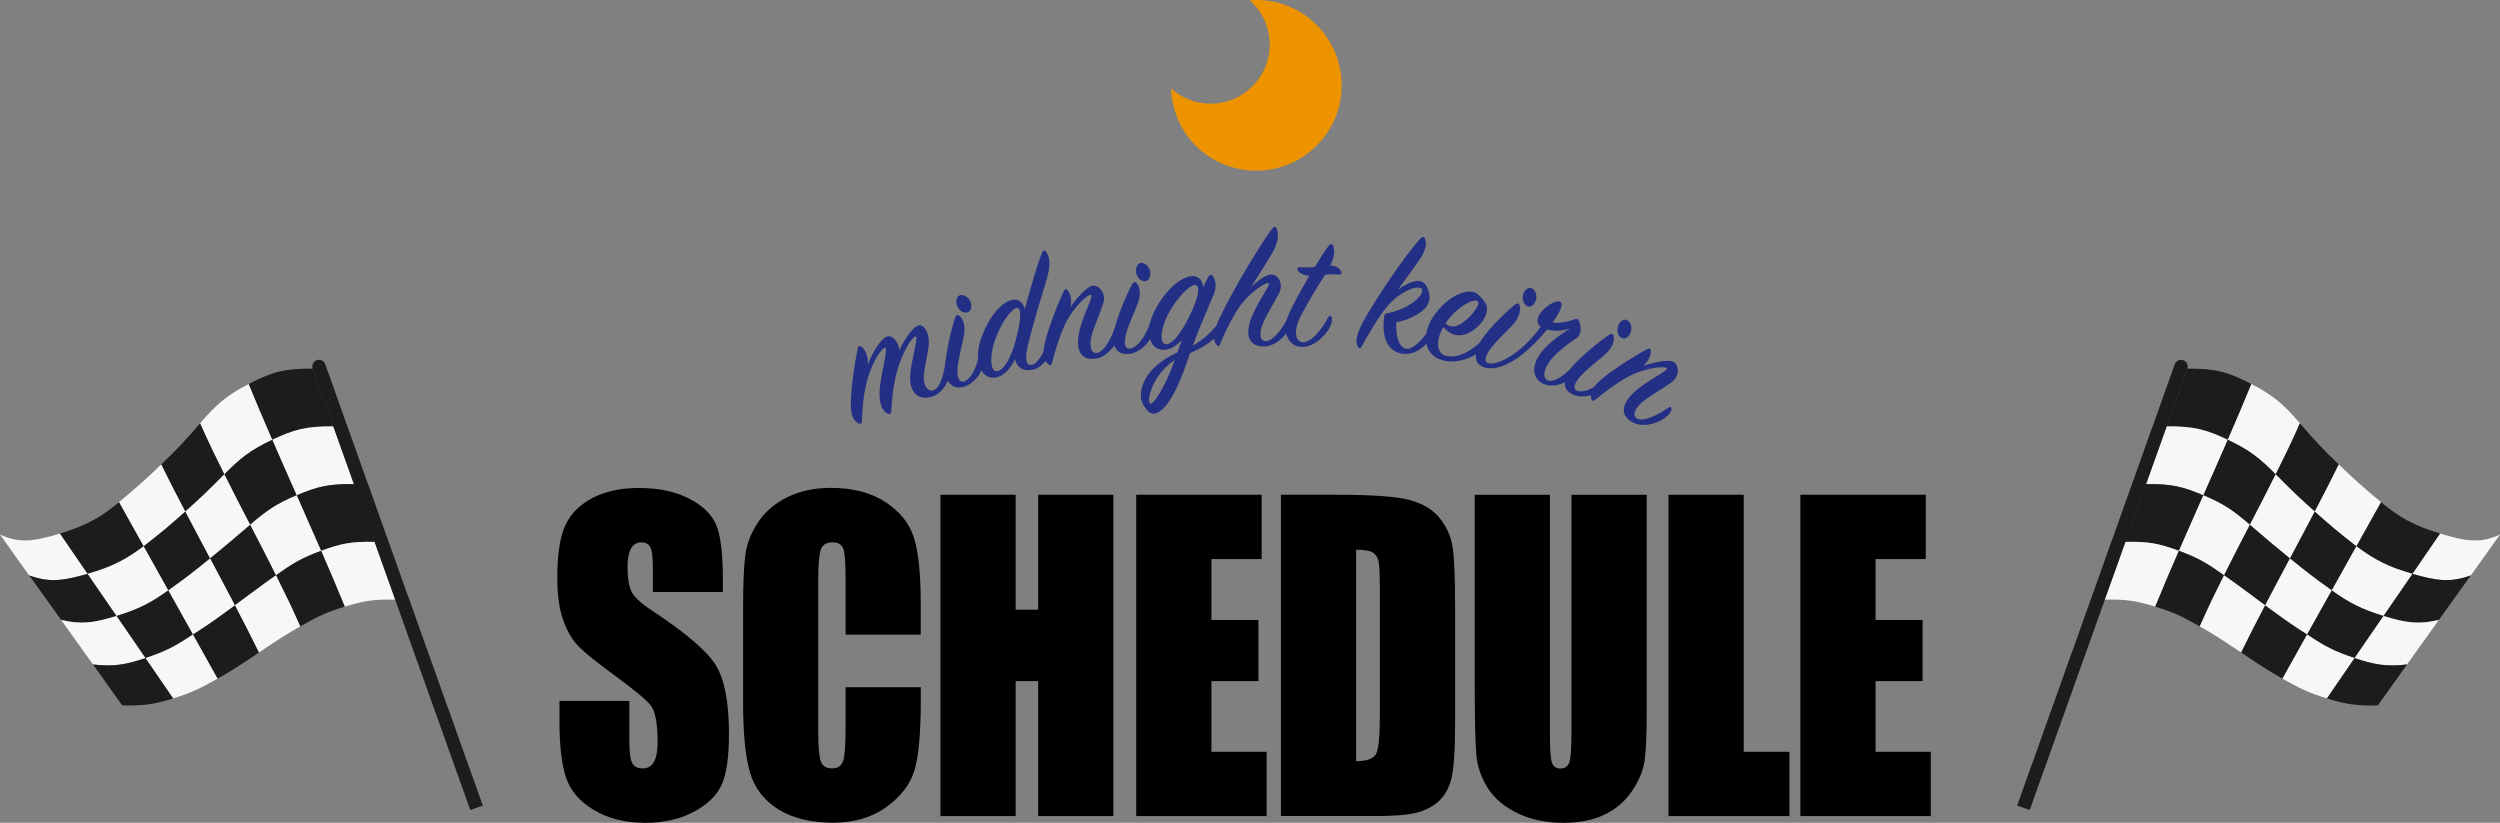 <?xml version="1.0" encoding="UTF-8"?><svg id="_レイヤー_1" xmlns="http://www.w3.org/2000/svg" viewBox="0 0 467.75 153.94"><rect x="0" y="0" width="467.75" height="153.94" fill="#808080" stroke="none"/><defs><style>.cls-1{fill:#f7f7f7;}.cls-2{fill:#ee9300;}.cls-3{fill:#222f85;}.cls-4{fill:#1c1c1c;}</style></defs><path class="cls-2" d="m251.02,15.96c0,8.82-7.15,15.96-15.96,15.96s-15.63-6.83-15.95-15.37c1.96,1.77,4.55,2.85,7.39,2.85,6.11,0,11.06-4.95,11.06-11.06,0-3.31-1.46-6.27-3.76-8.29.41-.03.83-.05,1.26-.05,8.82,0,15.96,7.15,15.96,15.96Z"/><path class="cls-3" d="m165.92,62.97c1.06-.37,2.24,1.05,2.36,2.57.93-2.02,2.44-4.26,3.47-4.62,1.12-.4,2.07,1.33,2.04,3.11-.02,1.6-.76,4.22-.94,6.06-.19,2.09.79,3.35,1.89,2.89,1.25-.52,1.86-3.09,2.24-5.71.05-.34.29-.43.53-.27s.54,1.21.47,2.05c-.19,2.09-1.58,4.39-3.37,5.08-2.69,1.03-4.49-.72-4.32-3.69.16-3,1.58-7.51,1.06-7.49-.28,0-1.2.74-2.44,3.52-1.58,3.54-1.96,7.09-2.15,10.49-.04.44-.25.63-.65.43-.7-.26-1.6-1.3-1.55-3.87.04-2.95,1.74-8.49,1.04-8.47-.43-.01-1.62,1.4-2.77,4.32-1.07,2.67-1.45,6.11-1.57,9.49-.02.33-.16.52-.53.38-.9-.33-1.45-1.29-1.53-3.06-.1-2.19.49-7.41,1.32-11.06.09-.42.35-.49.65-.25.86.66,1.22,1.9,1.23,3.32.76-2.1,2.37-4.8,3.5-5.2Z"/><path class="cls-3" d="m176.87,68.35c.12-2.55,1.14-6.91,1.84-8.9.18-.46.37-.62.71-.41.62.37,1.27,1.66.97,3.47-.26,1.59-.98,4.14-1.18,5.92-.23,2.06.19,3.28,1.19,2.93,1.41-.48,2.55-3.08,2.88-5.55.08-.33.31-.36.51-.15.4.44.5,1.13.35,2.03-.38,2.25-2,4.16-3.78,4.67-2.42.7-3.61-1.16-3.47-4.03Zm4.69-10.34c-.29.56-1.2.73-1.92.04-.76-.71-.87-1.71-.52-2.4s1.38-.57,2.05.17c.65.71.68,1.63.39,2.19Z"/><path class="cls-3" d="m193.11,68.25c1.31-.36,2.56-2.92,3.18-5.4.1-.33.32-.38.51-.15.2.26.42,1.09.2,2.06-.47,1.97-2.08,4.14-3.88,4.44-1.76.3-2.85-.47-3.2-1.99-.74,1.52-1.92,3.05-3.44,3.39-3,.68-4.51-3.28-2.74-7.76,1.7-4.32,3.95-6.36,5.56-6.72,1.32-.3,2.19.55,2.43,1.75.99-3.72,2.44-8.66,3.23-10.57.22-.52.52-.56.77-.18.69.96.91,2.37.11,5.1-.92,3.13-2.81,9.15-3.64,12.94-.45,2.07-.18,3.4.9,3.08Zm-6.95-4.6c-1.11,3.17-.83,6.06.44,5.8,1.3-.26,2.61-2.56,3.46-5.84,1.06-4.01,1.08-6.15.14-5.97-1.01.19-2.9,2.76-4.03,6Z"/><path class="cls-3" d="m204.61,53.45c1.1,0,2.37,1.44,1.82,3.26-.46,1.55-1.68,4.21-2.17,6.03-.55,2.03-.12,3.53,1.05,3.28,1.33-.28,2.59-2.68,3.47-5.16.12-.32.35-.36.55-.12.29.32.34,1.08.03,2.1-.59,1.97-2.39,3.96-4.29,4.25-2.78.44-3.75-1.49-3.25-4.48.58-3.37,2.91-7.28,2.28-7.45-.35-.08-2.1,1.13-3.83,3.75-1.6,2.39-2.54,5.75-3.47,9.05-.08.31-.26.48-.6.23-.76-.55-1.12-1.6-.85-3.31.33-2.16,2.13-7.1,3.71-10.46.17-.4.44-.4.69-.11.62.74.76,1.86.58,3.09,1.22-1.8,3.16-3.94,4.27-3.95Z"/><path class="cls-3" d="m208.5,61.65c.56-2.49,2.3-6.61,3.33-8.45.25-.43.47-.55.77-.28.55.47.97,1.86.36,3.59-.53,1.52-1.67,3.91-2.18,5.63-.58,1.99-.37,3.27.67,3.09,1.47-.23,3.04-2.6,3.78-4.97.13-.31.37-.31.53-.06.32.5.3,1.2,0,2.06-.76,2.15-2.68,3.75-4.52,3.96-2.5.27-3.35-1.76-2.73-4.56Zm6.39-9.39c-.38.51-1.31.51-1.9-.29-.62-.83-.57-1.83-.1-2.45.46-.62,1.46-.33,1.99.51.52.81.39,1.72.01,2.23Z"/><path class="cls-3" d="m222.66,66.08c-1.53,4.54-3.54,9.94-6.15,11.16-.64.31-1.31.25-1.96-.57-.76-.95-1.42-2.06-.92-4.05.77-3.03,3.48-5.23,6.67-6.69.28-.75.53-1.56.81-2.34-.9,1.02-2.01,1.79-3.23,1.86-3.04.19-3.89-3.89-1.47-8.02,2.33-3.99,4.91-5.65,6.59-5.76,1.32-.08,2.05.9,2.09,2.05.35-.69.68-1.3.97-1.88.23-.48.56-.53.81-.25.53.56.89,1.96.17,3.63-.86,2.04-2.69,6.17-3.87,9.46,2.68-1.56,4.38-3.49,5.59-5.33.18-.28.48-.3.57.03.08.29-.03,1.03-.54,1.96-1.16,2.1-3.45,3.57-6.13,4.73Zm-7.52,9.39c.47.6,2.86-3,4.68-8.15-4.13,2.78-5.29,7.4-4.68,8.15Zm8.46-22.15c-1.03,0-3.3,2.27-4.93,5.25-1.6,2.95-1.78,5.88-.46,5.83,1.29-.05,2.84-2.24,4.34-5.25,1.85-3.76,2.01-5.83,1.05-5.83Z"/><path class="cls-3" d="m236.49,64.82c-2.78.03-3.49-1.99-2.53-4.87,1.06-3.22,3.91-6.68,3.38-6.98-.47-.26-4.05,2.02-5.94,5.18-1.17,1.96-2.38,4.29-3.15,6.31-.13.3-.36.37-.56.14-.53-.59-.84-1.51-.16-3.5,1.13-3.32,7.9-15.02,10.54-18.38.29-.4.62-.37.79.03.44.96.36,2.61-.88,4.7-.78,1.33-2.51,4.02-3.91,6.25,1.34-1.33,3.05-2.44,3.95-2.35,1.13.12,2.17,1.77,1.32,3.46-.71,1.46-2.28,3.89-3.02,5.62-.81,1.93-.63,3.48.59,3.4,1.35-.08,3.15-2.48,4.16-4.6.13-.3.46-.3.59-.04.17.36.17,1.06-.31,2.05-.91,1.89-2.91,3.57-4.86,3.58Z"/><path class="cls-3" d="m242.87,50.65c-.32-.47-.11-.7.38-.65.92.06,1.85.03,2.75-.04,1.08-1.79,2.06-3.31,2.64-4.02.31-.42.64-.38.79.03.33.94.3,2.03-.55,3.72,1.29,0,1.77.62,2.02,1.06.22.4.08.63-.42.62-.72-.12-1.75-.06-2.58.05-1.36,2.17-3.35,5.32-4.69,8.06-1.17,2.38-.87,4.44.52,4.55,1.49.11,3.44-2.17,4.75-4.61.21-.39.58-.44.69.02.15.53-.04,1.12-.39,1.87-.46.94-2.73,3.78-5.38,3.6-2.18-.14-3.85-2.64-2.15-6.39.75-1.63,2.22-4.36,3.73-6.93-1.12-.04-1.87-.56-2.12-.93Z"/><path class="cls-3" d="m264.72,52.62c1.3-.29,2.03.3,2.53,1.75.48,1.35.22,2.72-1.12,3.77-1.24.96-2.73,1.76-4.87,2.15-.17,2.71.54,4.69,1.77,4.96,1.33.28,3.43-2.04,4.64-3.97.24-.37.54-.37.66.04.12.41-.04,1.19-.62,1.96-.94,1.29-2.69,3.22-5.29,2.9-2.3-.29-4.02-2.38-3.46-6.81.07-.59.14-.68.79-.81,4.23-.89,6.72-3.5,6.32-4.41-.29-.63-1.78-.43-3.68.72-2.68,1.6-4.48,4.32-7.69,10.08-.13.25-.4.29-.6,0-.43-.61-.48-1.68.38-3.62,1.26-2.89,7.93-13.08,11.31-16.73.34-.36.67-.36.83.06.38,1.04.17,2.35-1.48,4.59-.94,1.26-2.48,3.41-3.55,4.93,1.17-.9,2.25-1.34,3.14-1.54Z"/><path class="cls-3" d="m270.58,66.59c2.68.61,5.52-1.57,7.3-3.47.21-.23.47-.19.55.13.08.28-.18,1.18-.91,1.92-1.72,1.74-4.5,2.79-7.01,2.38-4.15-.67-4.85-5-1.99-8.82,2.86-3.82,6.49-4.93,7.95-3.69.73.63,1.23,1.23,1.62,2.04.45.89-.17,2.83-1.83,4.24-1.94,1.67-4.28,2.13-6.22-.13-1.58,2.81-1.16,5,.55,5.41Zm4.04-7.01c1.29-1.18,2.3-2.75,1.91-3.19-.59-.68-3.64.8-5.72,3.62-.13.18-.26.36-.36.51,1.42,1.29,3,.13,4.16-.94Z"/><path class="cls-3" d="m294.4,59.8c.46-.18.82-.22.98.17.39.83.74,2.54-.48,3.33-1.98,1.31-4.14,3.04-5.15,4.58-1.05,1.56-1.07,3-.06,3.31,1.27.39,3.47-1.23,5.15-3.34.21-.25.43-.19.48.13.06.4-.09,1.21-.73,2.03-1.33,1.69-3.61,2.5-5.36,1.98-2.41-.74-2.79-3.18-1.25-5.53,1.27-1.98,3.95-3.85,5.75-5-1.7.56-3.22.48-4.27.19-3.23,3.98-7.72,7.78-11.3,7.2-2.53-.43-2.53-2.87-.98-5.25,1.78-2.7,5.34-5.87,6.26-6.6.39-.3.64-.34.82.02.34.64.14,2.1-1,3.5-1,1.23-2.81,2.69-4.19,4.47-1.27,1.6-1.51,2.84-.46,3,2.14.32,6.51-2.42,9.66-6.86-2.2-1.61,2.13-5.07,3.48-4.73,1.03.25.06,2.14-1.27,3.94,1.18.19,2.48-.03,3.92-.52Zm-7.77-2.57c-.52.37-1.41.02-1.65-.97-.24-.99.14-1.88.81-2.28.66-.4,1.48.24,1.65,1.21.16.9-.33,1.69-.81,2.04Z"/><path class="cls-3" d="m294.19,68.6c1.65-1.95,5.1-4.79,6.87-5.95.42-.26.67-.27.81.1.27.67,0,2.09-1.34,3.35-1.18,1.1-3.29,2.69-4.54,3.98-1.44,1.5-1.85,2.72-.84,3.05,1.41.48,3.9-.89,5.65-2.66.26-.22.47-.1.49.19.05.59-.29,1.2-.96,1.83-1.67,1.55-4.12,2.08-5.84,1.41-2.34-.92-2.16-3.12-.31-5.3Zm10.01-5.36c-.57.27-1.4-.15-1.54-1.14-.17-1.02.35-1.89,1.04-2.22s1.45.39,1.52,1.38c.09.96-.45,1.71-1.02,1.98Z"/><path class="cls-3" d="m313.26,67.79c.89.65,1.05,2.56-.47,3.71-1.29.97-3.85,2.39-5.32,3.57-1.65,1.31-2.19,2.78-1.1,3.27,1.23.57,3.68-.62,5.86-2.1.28-.19.49-.08.51.23.04.43-.37,1.07-1.22,1.71-1.65,1.23-4.27,1.77-5.98.88-2.49-1.3-2.13-3.42.04-5.53,2.46-2.37,6.66-4.14,6.26-4.65-.23-.27-2.36-.33-5.31.74-2.71.98-5.46,3.12-8.16,5.23-.25.2-.49.23-.62-.17-.28-.89.05-1.95,1.28-3.17,1.55-1.54,5.93-4.45,9.2-6.21.37-.22.59-.06.62.32.06.96-.49,1.94-1.36,2.83,2.05-.72,4.89-1.3,5.78-.65Z"/><path d="m135.22,110.76h-13.07v-4.46c0-2.08-.17-3.4-.5-3.97-.33-.57-.89-.85-1.67-.85-.85,0-1.49.38-1.92,1.15-.43.77-.65,1.93-.65,3.49,0,2.01.24,3.52.73,4.53.47,1.02,1.79,2.24,3.98,3.68,6.26,4.13,10.21,7.52,11.83,10.17s2.44,6.92,2.44,12.81c0,4.28-.45,7.44-1.35,9.47s-2.65,3.73-5.23,5.11c-2.58,1.37-5.59,2.06-9.02,2.06-3.77,0-6.98-.79-9.64-2.38-2.66-1.58-4.41-3.6-5.23-6.05s-1.24-5.93-1.24-10.43v-3.94h13.07v7.31c0,2.25.18,3.7.55,4.34.37.64,1.02.97,1.96.97s1.63-.41,2.09-1.23c.46-.82.69-2.03.69-3.64,0-3.54-.43-5.85-1.3-6.94-.89-1.09-3.09-2.91-6.58-5.46-3.5-2.57-5.82-4.44-6.95-5.61-1.14-1.16-2.08-2.77-2.82-4.83-.75-2.05-1.12-4.68-1.12-7.87,0-4.6.53-7.97,1.59-10.1s2.77-3.79,5.13-4.99c2.36-1.2,5.21-1.8,8.56-1.8,3.65,0,6.77.66,9.34,1.97s4.28,2.96,5.11,4.96c.84,1.99,1.25,5.38,1.25,10.16v2.38Z"/><path d="m172.28,118.74h-14.07v-10.45c0-3.04-.15-4.93-.45-5.69-.3-.75-.96-1.13-1.99-1.13-1.16,0-1.89.46-2.21,1.37-.31.92-.47,2.9-.47,5.94v27.92c0,2.92.16,4.83.47,5.72.31.89,1.01,1.34,2.11,1.34s1.73-.45,2.06-1.34c.32-.89.48-2.99.48-6.29v-7.56h14.07v2.34c0,6.22-.4,10.64-1.19,13.24-.79,2.6-2.54,4.88-5.25,6.84-2.71,1.96-6.04,2.94-10.01,2.94s-7.52-.83-10.19-2.49c-2.67-1.66-4.45-3.95-5.31-6.89-.87-2.93-1.3-7.35-1.3-13.24v-17.56c0-4.33.13-7.58.4-9.75.27-2.17,1.06-4.25,2.39-6.26,1.33-2,3.16-3.58,5.51-4.73,2.35-1.15,5.05-1.73,8.1-1.73,4.14,0,7.56.89,10.26,2.67,2.7,1.78,4.47,4,5.31,6.66s1.27,6.79,1.27,12.4v5.71Z"/><path d="m208.31,92.57v60.12h-14.07v-25.25h-4.21v25.25h-14.07v-60.12h14.07v21.5h4.21v-21.5h14.07Z"/><path d="m212.59,92.57h23.46v12.03h-9.39v11.4h8.79v11.44h-8.79v13.22h10.33v12.03h-24.4v-60.12Z"/><path d="m239.66,92.57h10.53c6.79,0,11.39.35,13.79,1.04,2.39.69,4.22,1.83,5.46,3.42,1.25,1.58,2.03,3.35,2.34,5.29.31,1.94.47,5.76.47,11.46v21.05c0,5.4-.23,9-.69,10.82-.46,1.82-1.25,3.24-2.39,4.27-1.14,1.03-2.54,1.75-4.21,2.15-1.67.41-4.19.61-7.55.61h-17.75v-60.12Zm14.07,10.29v39.55c2.03,0,3.27-.45,3.74-1.36.47-.9.7-3.36.7-7.37v-23.36c0-2.72-.08-4.47-.23-5.24-.16-.77-.51-1.33-1.07-1.69-.56-.36-1.6-.54-3.14-.54Z"/><path d="m308.1,92.57v40.18c0,4.56-.13,7.75-.4,9.6-.27,1.84-1.06,3.74-2.37,5.68-1.32,1.94-3.05,3.42-5.2,4.42-2.15,1-4.68,1.5-7.6,1.5-3.23,0-6.08-.59-8.56-1.78-2.47-1.19-4.32-2.73-5.55-4.64-1.23-1.91-1.95-3.92-2.17-6.03s-.33-6.57-.33-13.35v-35.57h14.07v45.08c0,2.62.13,4.3.38,5.03.26.73.77,1.1,1.55,1.1.89,0,1.46-.4,1.72-1.21.26-.8.38-2.7.38-5.7v-44.3h14.07Z"/><path d="m326.25,92.57v48.09h8.55v12.03h-22.62v-60.12h14.07Z"/><path d="m336.85,92.57h23.46v12.03h-9.39v11.4h8.79v11.44h-8.79v13.22h10.33v12.03h-24.4v-60.12Z"/><path class="cls-4" d="m416.82,82.29c-4.08-1.93-6.36-2.56-11.46-2.51,1.55-4.32,2.32-6.48,3.87-10.81,5.38-.05,7.79.68,12.01,2.88-1.72,4.19-2.62,6.28-4.42,10.44Z"/><path class="cls-1" d="m425.78,88.75c-3.1-3.11-4.89-4.53-8.96-6.46,1.81-4.16,2.7-6.25,4.42-10.44,4.22,2.2,6.04,3.82,9.08,7.35-1.72,3.86-2.65,5.76-4.54,9.56Z"/><path class="cls-1" d="m412.25,92.68c-3.87-1.64-6.01-2.17-10.76-2.09,1.55-4.32,2.32-6.48,3.87-10.81,5.1-.05,7.38.58,11.46,2.51-1.81,4.16-2.73,6.23-4.57,10.39Z"/><path class="cls-4" d="m420.95,98.2c-3.1-2.66-4.83-3.88-8.7-5.52,1.84-4.15,2.76-6.22,4.57-10.39,4.08,1.93,5.86,3.35,8.96,6.46-1.89,3.79-2.88,5.67-4.83,9.44Z"/><path class="cls-4" d="m433.09,95.73c-2.96-2.64-4.35-3.99-7.31-6.97,1.89-3.79,2.82-5.7,4.54-9.56,2.92,3.4,4.3,4.85,7.27,7.7-1.75,3.55-2.66,5.31-4.5,8.82Z"/><path class="cls-1" d="m440.88,102.21c-3.34-2.6-4.84-3.85-7.79-6.49,1.84-3.51,2.75-5.28,4.5-8.82,2.96,2.86,4.47,4.18,7.91,7.06-1.85,3.3-2.77,4.95-4.61,8.25Z"/><path class="cls-1" d="m428.45,104.49c-3.01-2.45-4.45-3.7-7.5-6.3,1.95-3.77,2.94-5.65,4.83-9.44,2.96,2.99,4.35,4.33,7.31,6.97-1.84,3.51-2.78,5.26-4.64,8.77Z"/><path class="cls-4" d="m436.27,110.47c-3.3-2.34-4.81-3.53-7.82-5.97,1.87-3.5,2.8-5.25,4.64-8.77,2.96,2.64,4.45,3.89,7.79,6.49-1.85,3.3-2.77,4.95-4.61,8.25Z"/><path class="cls-4" d="m451.39,107.37c-4.63-1.34-7.08-2.62-10.5-5.16,1.85-3.3,2.77-4.95,4.61-8.25,3.44,2.88,6.13,4.36,11.06,5.87-1.98,2.9-3.03,4.44-5.17,7.54Z"/><path class="cls-1" d="m462.29,107.66c-3.74,1.36-6.27,1.05-10.9-.29,2.14-3.11,3.19-4.64,5.17-7.54,4.93,1.51,7.65,1.85,11.2.17-2.02,2.84-3.14,4.41-5.46,7.66Z"/><path class="cls-1" d="m445.96,115.25c-4.23-1.3-6.39-2.44-9.69-4.78,1.84-3.3,2.77-4.95,4.61-8.25,3.42,2.54,5.87,3.82,10.5,5.16-2.14,3.11-3.24,4.7-5.42,7.88Z"/><path class="cls-4" d="m456.32,115.99c-3.84.9-6.13.56-10.36-.74,2.19-3.17,3.29-4.77,5.42-7.88,4.63,1.34,7.16,1.64,10.9.29-2.32,3.24-3.55,4.95-5.97,8.33Z"/><path class="cls-4" d="m407.68,103.06c-3.67-1.35-5.66-1.78-10.07-1.67,1.55-4.32,2.32-6.48,3.87-10.81,4.75-.08,6.89.45,10.76,2.09-1.84,4.15-2.76,6.22-4.57,10.39Z"/><path class="cls-1" d="m416.12,107.64c-3.11-2.22-4.77-3.23-8.44-4.58,1.81-4.16,2.73-6.23,4.57-10.39,3.87,1.64,5.6,2.86,8.7,5.52-1.95,3.77-2.93,5.65-4.83,9.44Z"/><path class="cls-1" d="m403.26,113.51c-3.53-1.08-5.39-1.42-9.52-1.31,1.55-4.32,2.32-6.48,3.87-10.81,4.41-.11,6.39.32,10.07,1.67-1.81,4.16-2.7,6.25-4.42,10.44Z"/><path class="cls-4" d="m411.58,117.2c-3.17-1.8-4.8-2.62-8.33-3.7,1.72-4.2,2.62-6.28,4.42-10.44,3.67,1.35,5.33,2.36,8.44,4.58-1.89,3.79-2.82,5.7-4.54,9.56Z"/><path class="cls-4" d="m423.81,113.26c-3.06-2.25-4.55-3.41-7.69-5.62,1.89-3.79,2.88-5.67,4.83-9.44,3.05,2.6,4.49,3.85,7.5,6.3-1.87,3.5-2.8,5.25-4.64,8.77Z"/><path class="cls-1" d="m431.66,118.72c-3.27-2.08-4.79-3.21-7.85-5.46,1.84-3.52,2.78-5.27,4.64-8.77,3.01,2.45,4.52,3.64,7.82,5.97-1.84,3.3-2.77,4.95-4.61,8.25Z"/><path class="cls-1" d="m419.31,122.09c-3.05-2.04-4.56-3.09-7.73-4.89,1.72-3.86,2.65-5.76,4.54-9.56,3.14,2.21,4.63,3.37,7.69,5.62-1.84,3.52-2.74,5.28-4.49,8.82Z"/><path class="cls-4" d="m427.05,126.98c-3.17-1.8-4.68-2.85-7.73-4.89,1.75-3.55,2.66-5.31,4.49-8.82,3.06,2.25,4.58,3.38,7.85,5.46-1.84,3.3-2.77,4.95-4.61,8.26Z"/><path class="cls-4" d="m440.54,123.13c-3.83-1.25-5.69-2.27-8.88-4.41,1.84-3.3,2.77-4.95,4.61-8.25,3.3,2.34,5.46,3.49,9.69,4.78-2.19,3.17-3.29,4.77-5.42,7.88Z"/><path class="cls-1" d="m450.35,124.32c-3.93.44-5.98.06-9.81-1.19,2.14-3.11,3.24-4.7,5.42-7.88,4.23,1.3,6.52,1.64,10.36.74-2.42,3.38-3.65,5.09-5.97,8.33Z"/><path class="cls-1" d="m435.37,130.67c-3.53-1.08-5.15-1.9-8.32-3.69,1.84-3.3,2.77-4.95,4.61-8.26,3.19,2.13,5.05,3.15,8.88,4.41-2.14,3.11-3.19,4.64-5.17,7.54Z"/><path class="cls-4" d="m444.89,131.98c-4.12.11-5.99-.23-9.52-1.3,1.98-2.9,3.03-4.44,5.17-7.54,3.83,1.25,5.88,1.63,9.81,1.19-2.32,3.24-3.45,4.82-5.46,7.66Z"/><path class="cls-4" d="m408.5,67.39c-.65-.23-1.37.11-1.6.76l-29.49,82.57,2.35.84,29.49-82.57c.23-.65-.11-1.37-.76-1.6Z"/><path class="cls-4" d="m50.94,82.29c4.08-1.93,6.36-2.56,11.46-2.51-1.55-4.32-2.32-6.48-3.87-10.81-5.38-.05-7.79.68-12.01,2.88,1.72,4.19,2.62,6.28,4.42,10.44Z"/><path class="cls-1" d="m41.97,88.75c3.1-3.11,4.89-4.53,8.96-6.46-1.81-4.16-2.7-6.25-4.42-10.44-4.22,2.2-6.04,3.82-9.08,7.35,1.72,3.86,2.65,5.76,4.54,9.56Z"/><path class="cls-1" d="m55.5,92.68c3.87-1.64,6.01-2.17,10.76-2.09-1.55-4.32-2.32-6.48-3.87-10.81-5.1-.05-7.38.58-11.46,2.51,1.81,4.16,2.73,6.23,4.57,10.39Z"/><path class="cls-4" d="m46.8,98.2c3.1-2.66,4.83-3.88,8.7-5.52-1.84-4.15-2.76-6.22-4.57-10.39-4.08,1.93-5.86,3.35-8.96,6.46,1.89,3.79,2.88,5.67,4.83,9.44Z"/><path class="cls-4" d="m34.66,95.73c2.96-2.64,4.35-3.99,7.31-6.97-1.89-3.79-2.82-5.7-4.54-9.56-2.92,3.4-4.3,4.85-7.27,7.7,1.75,3.55,2.66,5.31,4.5,8.82Z"/><path class="cls-1" d="m26.87,102.21c3.34-2.6,4.84-3.85,7.79-6.49-1.84-3.51-2.75-5.28-4.5-8.82-2.96,2.86-4.47,4.18-7.91,7.06,1.85,3.3,2.77,4.95,4.61,8.25Z"/><path class="cls-1" d="m39.3,104.49c3.01-2.45,4.45-3.7,7.5-6.3-1.95-3.77-2.94-5.65-4.83-9.44-2.96,2.99-4.35,4.33-7.31,6.97,1.84,3.51,2.78,5.26,4.64,8.77Z"/><path class="cls-4" d="m31.48,110.47c3.3-2.34,4.81-3.53,7.82-5.97-1.87-3.5-2.8-5.25-4.64-8.77-2.96,2.64-4.45,3.89-7.79,6.49,1.85,3.3,2.77,4.95,4.61,8.25Z"/><path class="cls-4" d="m16.37,107.37c4.63-1.34,7.08-2.62,10.5-5.16-1.85-3.3-2.77-4.95-4.61-8.25-3.44,2.88-6.13,4.36-11.06,5.87,1.98,2.9,3.03,4.44,5.17,7.54Z"/><path class="cls-1" d="m5.46,107.66c3.74,1.36,6.27,1.05,10.9-.29-2.14-3.11-3.19-4.64-5.17-7.54-4.93,1.51-7.65,1.85-11.2.17,2.02,2.84,3.14,4.42,5.46,7.66Z"/><path class="cls-1" d="m21.79,115.25c4.23-1.3,6.39-2.44,9.69-4.78-1.84-3.3-2.77-4.95-4.61-8.25-3.42,2.54-5.87,3.82-10.5,5.16,2.14,3.11,3.24,4.7,5.42,7.88Z"/><path class="cls-4" d="m11.43,115.99c3.84.9,6.13.56,10.36-.74-2.19-3.17-3.29-4.77-5.42-7.88-4.63,1.34-7.16,1.64-10.9.29,2.32,3.24,3.55,4.95,5.97,8.33Z"/><path class="cls-4" d="m60.07,103.06c3.67-1.35,5.66-1.78,10.07-1.67-1.55-4.32-2.32-6.48-3.87-10.81-4.75-.08-6.89.45-10.76,2.09,1.84,4.15,2.76,6.22,4.57,10.39Z"/><path class="cls-1" d="m51.63,107.64c3.11-2.22,4.77-3.23,8.44-4.58-1.81-4.16-2.73-6.23-4.57-10.39-3.87,1.64-5.6,2.86-8.7,5.52,1.95,3.77,2.93,5.65,4.83,9.44Z"/><path class="cls-1" d="m64.5,113.51c3.53-1.08,5.39-1.42,9.52-1.31-1.55-4.32-2.32-6.48-3.87-10.81-4.41-.11-6.39.32-10.07,1.67,1.81,4.16,2.7,6.25,4.42,10.44Z"/><path class="cls-4" d="m56.17,117.2c3.17-1.8,4.8-2.62,8.33-3.7-1.72-4.2-2.62-6.28-4.42-10.44-3.67,1.35-5.33,2.36-8.44,4.58,1.89,3.79,2.82,5.7,4.54,9.56Z"/><path class="cls-4" d="m43.94,113.26c3.06-2.25,4.55-3.41,7.69-5.62-1.89-3.79-2.88-5.67-4.83-9.44-3.05,2.6-4.49,3.85-7.5,6.3,1.87,3.5,2.8,5.25,4.64,8.77Z"/><path class="cls-1" d="m36.1,118.72c3.27-2.08,4.79-3.21,7.85-5.46-1.84-3.52-2.78-5.27-4.64-8.77-3.01,2.45-4.52,3.64-7.82,5.97,1.84,3.3,2.77,4.95,4.61,8.25Z"/><path class="cls-1" d="m48.44,122.09c3.05-2.04,4.56-3.09,7.73-4.89-1.72-3.86-2.65-5.76-4.54-9.56-3.14,2.21-4.63,3.37-7.69,5.62,1.84,3.52,2.74,5.28,4.49,8.82Z"/><path class="cls-4" d="m40.71,126.98c3.17-1.8,4.68-2.85,7.73-4.89-1.75-3.55-2.66-5.31-4.49-8.82-3.06,2.25-4.58,3.38-7.85,5.46,1.84,3.3,2.77,4.95,4.61,8.26Z"/><path class="cls-4" d="m27.21,123.13c3.83-1.25,5.69-2.27,8.88-4.41-1.84-3.3-2.77-4.95-4.61-8.25-3.3,2.34-5.46,3.49-9.69,4.78,2.19,3.17,3.29,4.77,5.42,7.88Z"/><path class="cls-1" d="m17.4,124.32c3.93.44,5.98.06,9.81-1.19-2.14-3.11-3.24-4.7-5.42-7.88-4.23,1.3-6.52,1.64-10.36.74,2.42,3.38,3.65,5.09,5.97,8.33Z"/><path class="cls-1" d="m32.38,130.67c3.53-1.08,5.15-1.9,8.32-3.69-1.84-3.3-2.77-4.95-4.61-8.26-3.19,2.13-5.05,3.15-8.88,4.41,2.14,3.11,3.19,4.64,5.17,7.54Z"/><path class="cls-4" d="m22.87,131.98c4.12.11,5.99-.23,9.52-1.3-1.98-2.9-3.03-4.44-5.17-7.54-3.83,1.25-5.88,1.63-9.81,1.19,2.32,3.24,3.45,4.82,5.46,7.66Z"/><path class="cls-4" d="m59.25,67.39c.65-.23,1.37.11,1.6.76l29.49,82.57-2.35.84-29.49-82.57c-.23-.65.11-1.37.76-1.6Z"/></svg>